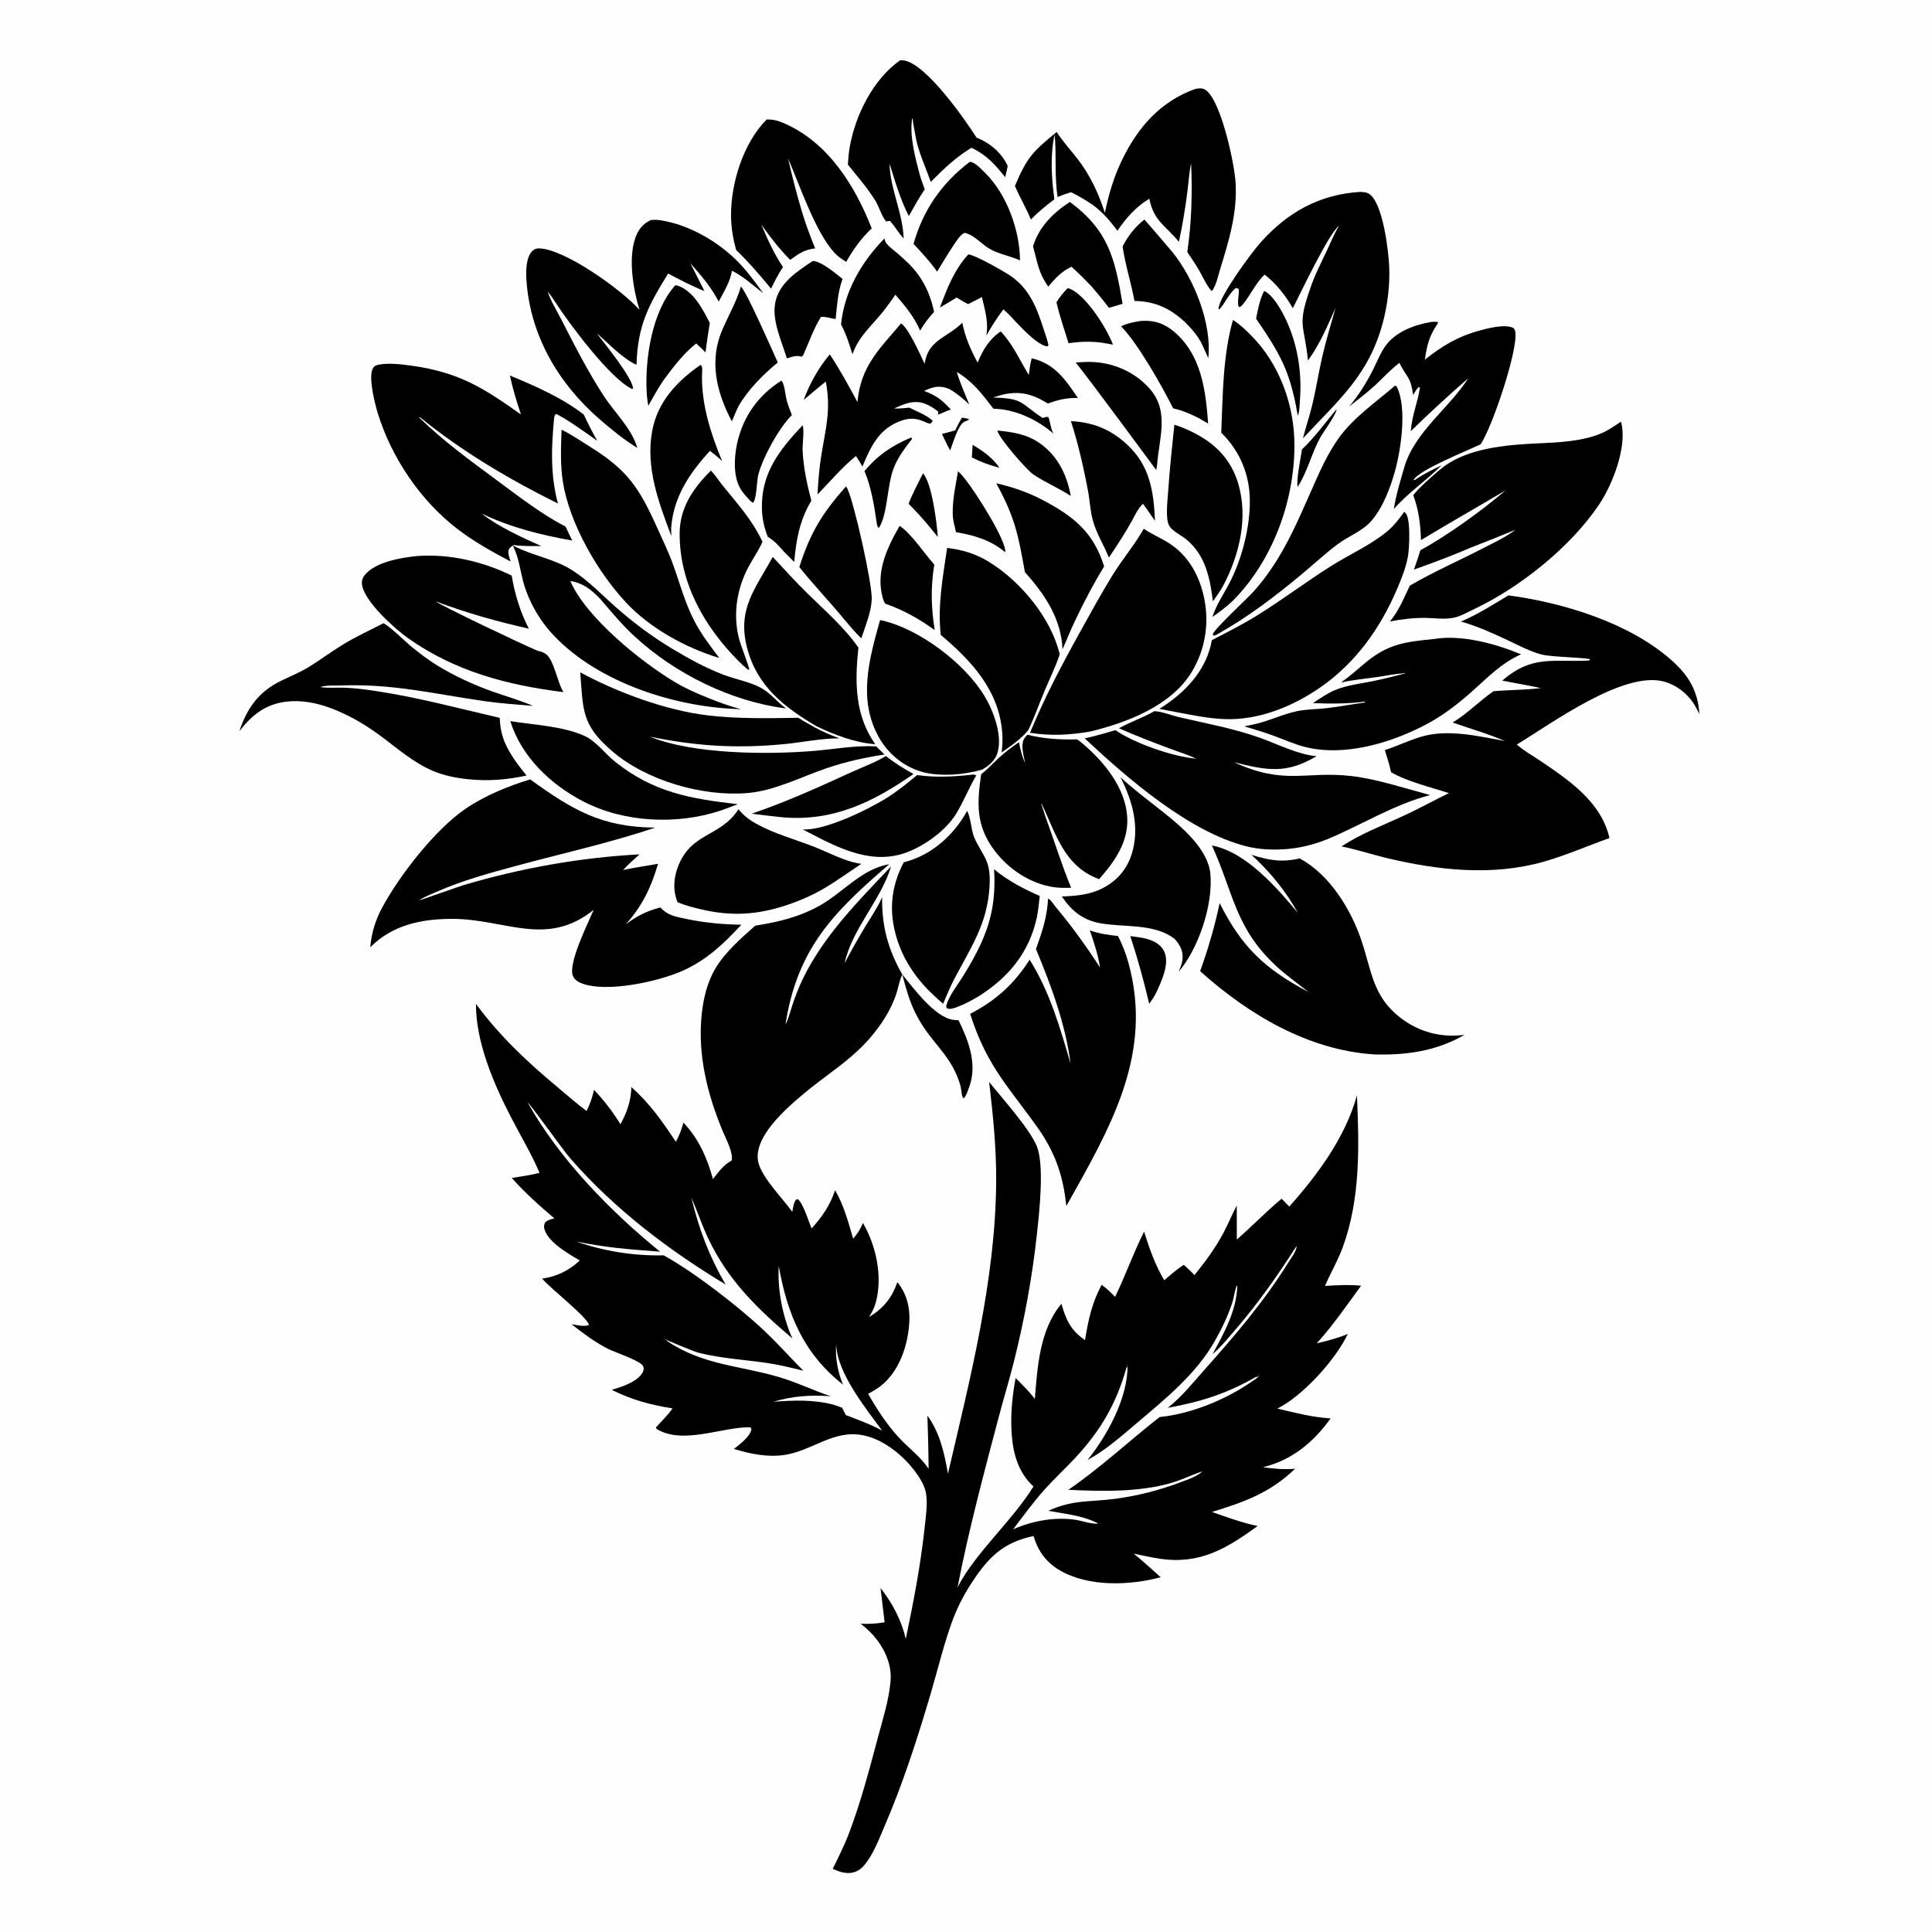 <svg version="1.1" xmlns="http://www.w3.org/2000/svg" style="display: block;" viewBox="0 0 2048 2048" width="1024" height="1024">
<path transform="translate(0,0)" fill="rgb(254,254,254)" d="M 0 0 L 2048 0 L 2048 2048 L 0 2048 L 0 0 z"/>
<path transform="translate(0,0)" fill="rgb(0,0,0)" d="M 1019.83 442.664 C 1022.4 443.018 1024.93 443.696 1027.45 444.281 L 1027.5 444.194 C 1025.86 446.007 1024.48 445.977 1022.44 446.959 C 1015.56 450.26 1010.01 470.334 1007.22 477.505 C 1003.98 471.819 1001.26 465.963 998.549 460.014 L 1012.56 456.217 C 1014.79 451.515 1017.07 447.08 1019.83 442.664 z"/>
<path transform="translate(0,0)" fill="rgb(0,0,0)" d="M 1031 471.521 C 1041.55 477.817 1052.55 485.397 1059.39 495.849 C 1049.08 493.167 1039.73 489.731 1030.24 484.885 L 1031 471.521 z"/>
<path transform="translate(0,0)" fill="rgb(0,0,0)" d="M 1416.74 433.822 C 1417.21 438.367 1402.41 458.49 1399.31 464.181 C 1390.14 481.013 1386.03 499.991 1375.47 516.265 C 1374.1 507.755 1378.78 485.947 1380.12 476.465 C 1393.7 463.439 1404.72 448.238 1416.74 433.822 z"/>
<path transform="translate(0,0)" fill="rgb(0,0,0)" d="M 978.423 501.744 C 987.921 512.316 993.08 554.17 994.13 569.236 L 986.285 559.556 C 979.007 550.643 971.264 542.143 963.135 534.004 C 967.299 523.038 973.276 512.324 978.423 501.744 z"/>
<path transform="translate(0,0)" fill="rgb(0,0,0)" d="M 1198.16 992.327 C 1206.02 993.354 1214.18 994.104 1221.52 997.294 C 1227.25 999.782 1232.4 1003.9 1234.66 1009.88 C 1239.58 1022.92 1231 1040.58 1225.58 1052.37 C 1223.47 1056.57 1220.95 1060.25 1218.22 1064.07 C 1212.47 1039.6 1206 1016.23 1198.16 992.327 z"/>
<path transform="translate(0,0)" fill="rgb(0,0,0)" d="M 965.515 463.923 L 966.344 464.013 L 966.731 465.299 C 959.194 475.18 951.813 484.644 947.293 496.349 C 940.18 514.775 940.986 545.793 931.525 559.767 C 929.483 557.779 929.653 555.639 929.144 552.902 C 926.47 534.716 923.486 516.406 916.38 499.342 C 930.488 482.487 945.379 472.444 965.515 463.923 z"/>
<path transform="translate(0,0)" fill="rgb(0,0,0)" d="M 1057.22 456.379 C 1073.26 457.952 1088.29 460.205 1101.84 469.595 C 1121.09 482.937 1130.97 503.156 1135.05 525.649 C 1122.21 517.381 1107.81 511.329 1095.29 502.896 C 1088.09 498.044 1058.73 464.195 1057.22 456.379 z"/>
<path transform="translate(0,0)" fill="rgb(0,0,0)" d="M 1131.73 305.544 C 1133.1 305.768 1133.28 305.727 1134.74 306.379 C 1151.86 313.997 1173.29 348.095 1179.8 365.312 L 1167.23 363.107 C 1155 361.791 1144.99 362.006 1132.73 363.856 C 1128.28 349.478 1123.26 335.111 1119.9 320.435 C 1123.32 314.823 1127.14 310.194 1131.73 305.544 z"/>
<path transform="translate(0,0)" fill="rgb(0,0,0)" d="M 1015.5 499.615 C 1018.58 502.034 1021.22 505.57 1023.67 508.621 C 1033.53 520.925 1066.98 572.852 1065.58 585.393 L 1064.48 584.521 C 1049.72 572.373 1031.81 567.146 1013.29 564.122 C 1012.54 559.011 1010.68 554.203 1010.21 548.997 C 1008.76 532.701 1012.99 515.658 1015.5 499.615 z"/>
<path transform="translate(0,0)" fill="rgb(0,0,0)" d="M 1340.01 308.42 C 1348.8 312.08 1357.67 327.721 1361.79 335.993 C 1375.22 362.936 1380.32 394.128 1377.99 423.998 C 1377.57 429.274 1377.65 435.446 1375.96 440.47 L 1375.4 438.995 C 1367.56 393.569 1357.41 375.67 1331.5 337.796 C 1333.47 327.537 1335.36 317.847 1340.01 308.42 z"/>
<path transform="translate(0,0)" fill="rgb(0,0,0)" d="M 956.499 1033.04 C 968.316 1047.53 991.397 1078.94 1010.83 1081.11 C 1012.59 1081.31 1014.35 1081.44 1016.11 1081.56 C 1026.65 1102.98 1035.92 1127.38 1027.82 1151.17 C 1027.02 1153.5 1026.12 1155.8 1025.21 1158.09 C 1024.17 1160.38 1023.41 1163.01 1021.14 1164.34 C 1019.01 1161.12 1019.23 1154.75 1018.09 1150.83 C 1016.32 1144.71 1013.94 1138.72 1011 1133.07 C 1005.2 1121.92 997.174 1112.44 989.338 1102.7 C 970.374 1079.15 963.983 1062.59 956.499 1033.04 z"/>
<path transform="translate(0,0)" fill="rgb(0,0,0)" d="M 827.942 403.741 L 828.916 403.989 C 831.86 408.795 832.451 418.781 833.998 424.492 C 835.431 429.779 837.423 434.885 839.446 439.969 C 825.972 453.249 808.623 484.677 803.792 503.311 C 802.194 509.476 802.142 529.761 798.101 533.031 L 795.545 531.15 C 792.381 527.692 788.989 524.143 786.295 520.296 C 776.891 506.866 778.029 485.216 781.421 469.848 C 787.633 441.708 803.637 419.122 827.942 403.741 z"/>
<path transform="translate(0,0)" fill="rgb(0,0,0)" d="M 953.606 557.478 C 966.078 565.448 979.829 586.9 990.391 598.437 C 986.451 622.824 986.972 643.607 990.853 667.926 L 981.097 661.202 C 967.435 652.323 953.847 645.323 938.474 639.939 C 937.003 637.788 936.295 635.728 935.61 633.224 C 928.132 605.902 940.422 580.645 953.606 557.478 z"/>
<path transform="translate(0,0)" fill="rgb(0,0,0)" d="M 715.761 302.471 C 716.914 302.466 717.888 302.599 718.979 302.992 C 735.206 308.841 745.138 328.015 752.415 342.41 C 750.674 352.762 749.201 363.104 747.878 373.516 C 744.695 370.232 741.341 367.158 737.978 364.061 C 724.528 374.878 713.82 388.836 703.635 402.654 C 697.565 411.434 692.481 420.922 687.184 430.181 C 686.451 425.506 685.769 420.839 685.516 416.108 C 683.597 380.284 691.069 330.24 715.761 302.471 z"/>
<path transform="translate(0,0)" fill="rgb(0,0,0)" d="M 1140.24 384.224 C 1147.04 383.814 1153.83 383.379 1160.64 383.876 C 1183.11 385.517 1204.44 395.499 1219.22 412.65 C 1239.82 436.549 1228.51 465.168 1226.49 493.593 L 1225.66 498.26 C 1225.56 498.235 1155.59 403 1140.24 384.224 z"/>
<path transform="translate(0,0)" fill="rgb(0,0,0)" d="M 939.062 801.401 C 948.279 808.782 958.023 814.765 968.35 820.469 C 925.518 850.353 882.887 871.124 829.244 866.33 C 818.447 865.284 807.704 863.913 796.948 862.523 C 832.951 850.142 866.803 835.003 901.335 819.08 C 913.756 813.352 927.441 808.532 939.062 801.401 z"/>
<path transform="translate(0,0)" fill="rgb(0,0,0)" d="M 850.693 450.914 C 852.85 454.189 850.556 471.946 850.773 476.883 C 851.592 495.52 855.371 512.848 860.044 530.81 C 847.752 551.168 843.951 572.284 841.882 595.733 L 830.976 584.735 C 825.615 578.602 820.936 573.23 813.843 569.024 C 810.166 559.55 807.994 550.202 807.688 540.007 C 806.539 501.759 825.869 477.405 850.693 450.914 z"/>
<path transform="translate(0,0)" fill="rgb(0,0,0)" d="M 1026.46 269.64 C 1033.98 270.431 1064.67 287.827 1071.85 292.857 C 1090.97 306.252 1098.89 325.733 1105.73 347.242 C 1107.72 353.488 1110.27 359.711 1111.37 366.186 L 1110.19 367.225 C 1098.73 365.928 1079.01 343.377 1070.79 334.722 C 1068.52 332.351 1066.01 330.143 1063.64 327.877 C 1056.9 336.768 1051.09 346.113 1045.51 355.751 C 1048.09 341.352 1044.05 328.809 1040.86 314.834 C 1036.04 317.473 1031.17 319.958 1026.25 322.393 C 1022.05 320.393 1018.07 317.775 1014.08 315.399 L 996.362 326.056 C 1004.12 305.356 1011.34 286.305 1026.46 269.64 z"/>
<path transform="translate(0,0)" fill="rgb(0,0,0)" d="M 861.503 276.731 C 870.61 276.648 886.255 290.272 893.156 295.673 C 888.156 308.963 887.337 324.061 885.8 338.091 C 880.693 337.74 875.029 335.245 870.178 336.029 C 862.557 348.219 857.361 363.38 851.395 376.572 L 849.758 378.157 C 844.721 376.231 838.956 378.32 834.105 379.926 C 828.685 361.775 818.064 340.029 821.808 320.831 C 825.888 299.918 845.006 287.584 861.503 276.731 z"/>
<path transform="translate(0,0)" fill="rgb(0,0,0)" d="M 1208.71 340.308 L 1210.06 340.196 C 1223.62 339.173 1234.8 343.179 1245.05 352.029 C 1273.56 376.653 1278.1 413.702 1280.67 449.009 L 1270.34 443.02 C 1261.64 438.664 1253.15 434.972 1243.62 432.859 C 1231.57 409.041 1206.68 364.703 1188.39 345.868 C 1194.95 342.73 1201.6 341.419 1208.71 340.308 z"/>
<path transform="translate(0,0)" fill="rgb(0,0,0)" d="M 785.434 303.717 C 792.037 310.514 818.194 370.386 824.462 384.226 C 808.673 397.26 793.239 412.743 782.897 430.514 C 780.293 435.749 778.118 441.289 775.797 446.66 C 759.435 415.772 751.3 382.142 765.994 348.831 C 772.679 333.677 780.681 319.714 785.434 303.717 z"/>
<path transform="translate(0,0)" fill="rgb(0,0,0)" d="M 1213.06 232.746 C 1213.64 233.031 1240.33 264.123 1242.86 267.264 C 1265.77 295.78 1284.72 342.628 1280.84 379.627 L 1273.48 363.399 C 1269.69 356.58 1265.02 350.562 1259.6 344.971 C 1243.4 328.246 1225.98 319.333 1202.56 319.021 C 1199.08 299.652 1192.77 280.66 1190.01 261.294 C 1195.77 249.941 1203.11 240.703 1213.06 232.746 z"/>
<path transform="translate(0,0)" fill="rgb(0,0,0)" d="M 937.642 252.723 C 937.919 254.752 938.241 255.914 939.444 257.629 C 942.219 261.588 947.494 265.24 951.153 268.409 C 959.109 275.296 966.599 282.005 972.859 290.517 C 981.925 302.845 987.005 315.787 990.161 330.661 C 984.352 336.833 979.645 343.189 975.364 350.495 C 969.099 335.842 959.455 324.291 949.117 312.386 C 945.251 318.246 941.087 323.809 936.816 329.379 C 924.149 345.448 910.781 355.621 903.628 375.533 C 900.253 364.566 896.924 354.052 891.533 343.884 C 895.082 308.661 913.199 277.681 937.642 252.723 z"/>
<path transform="translate(0,0)" fill="rgb(0,0,0)" d="M 1134.16 214.055 C 1175.07 244.534 1181.81 273.747 1189.98 322.059 L 1175.48 326.311 C 1169.62 318.477 1163.49 311.043 1157.1 303.642 C 1150.16 296.446 1143.25 289.382 1135.76 282.748 C 1125.03 287.915 1118.65 294.96 1111.14 303.912 C 1100.34 288.121 1100.16 278.987 1095.03 261.25 C 1101.29 240.549 1116.37 225.554 1134.16 214.055 z"/>
<path transform="translate(0,0)" fill="rgb(0,0,0)" d="M 1053.75 921.457 C 1068.81 933.898 1084.54 941.914 1102.23 949.842 C 1101.16 957.362 1100.73 964.848 1099.13 972.309 C 1091.13 1009.44 1069.51 1035.65 1037.99 1055.76 C 1030.96 1059.94 1023.76 1063.93 1016.12 1066.89 C 1012.41 1068.33 1007.52 1070.51 1003.64 1068.82 C 1002.7 1066.81 1002.88 1066.58 1003.54 1064.53 C 1006.75 1054.55 1015.09 1044.08 1020.67 1035.08 C 1044.72 996.283 1056.66 967.401 1053.75 921.457 z"/>
<path transform="translate(0,0)" fill="rgb(0,0,0)" d="M 742.641 386.813 C 745.377 388.625 744.164 394.654 744.121 397.59 C 743.654 429.565 753.47 459.604 765.457 488.77 C 761.425 484.801 757.08 481.403 752.62 477.937 C 730.83 501.568 713.914 526.819 711.442 559.749 L 711.585 568.143 C 698.034 532.089 684.055 495.141 691.488 456.125 C 697.26 425.835 717.867 403.824 742.641 386.813 z"/>
<path transform="translate(0,0)" fill="rgb(0,0,0)" d="M 896.679 515.699 C 897.459 516.618 897.623 516.722 898.239 517.973 C 905.351 532.402 924.874 619.337 924.073 635.492 C 923.384 649.386 917.349 663.603 913.028 676.695 C 906.76 670.702 901.254 664 895.634 657.41 C 879.973 638.269 862.72 620.474 847.329 601.085 C 858.891 564.738 871.565 544.119 896.679 515.699 z"/>
<path transform="translate(0,0)" fill="rgb(0,0,0)" d="M 1135.22 446.419 C 1158.52 447.573 1177 454.985 1194.25 470.762 C 1218.88 493.284 1222.9 520.375 1224.35 552.059 C 1219.93 546.147 1216.12 539.869 1211.57 534.026 C 1206.49 538.85 1203.5 545.38 1200.24 551.473 C 1192.74 565.049 1184.17 578.12 1175.53 591.001 C 1170.25 578.363 1162.51 565.728 1158.72 552.629 C 1155.73 542.318 1155.27 530.501 1153.26 519.861 C 1148.59 495.216 1142.89 470.306 1135.22 446.419 z"/>
<path transform="translate(0,0)" fill="rgb(0,0,0)" d="M 1027.91 171.67 C 1028.18 171.658 1028.46 171.609 1028.74 171.635 C 1033.91 172.136 1041.38 180.45 1044.98 184.03 C 1067.41 206.387 1081.13 244.693 1081.24 276.031 C 1071.11 271.423 1059.57 269.529 1049.81 264.198 C 1040.51 259.115 1033.63 249.757 1023.11 246.86 C 1020.01 247.393 1018.23 250.046 1016.19 252.252 C 1007.88 263.624 1000.74 275.931 993.372 287.93 C 986.049 277.468 977.061 267.847 968.368 258.506 C 978.431 222.883 998.193 194.134 1027.91 171.67 z"/>
<path transform="translate(0,0)" fill="rgb(0,0,0)" d="M 1028.59 821.416 C 1031.2 821.04 1032.48 820.694 1034.92 821.972 C 1026.94 835.378 1021.33 850.105 1013.06 863.353 C 1001.88 881.269 978.404 897.769 958.544 904.473 C 929.072 914.424 900.323 903.934 873.728 890.949 L 850.799 879.205 C 873.996 880.875 920.871 857.956 940.615 845.437 C 951.843 838.318 962.004 830.124 972.16 821.598 C 991.341 824.28 1009.41 823.419 1028.59 821.416 z"/>
<path transform="translate(0,0)" fill="rgb(0,0,0)" d="M 1056.03 512.261 C 1073.09 516.221 1089.14 521.596 1104.69 529.747 C 1138 547.209 1159.08 563.993 1170.41 600.406 C 1159.26 618.703 1149.65 636.93 1140.44 656.288 C 1135.18 666.717 1131.22 677.674 1126.3 688.256 C 1125 655.95 1107.43 629.853 1086.45 606.546 C 1079.3 566.65 1075.95 548.537 1056.03 512.261 z"/>
<path transform="translate(0,0)" fill="rgb(0,0,0)" d="M 1244.88 450.193 C 1252.18 452.515 1259.28 455.543 1266.09 459.05 C 1288.57 470.622 1304.62 487.022 1312.23 511.48 C 1323.63 548.117 1313.86 588.559 1296.32 621.468 C 1293.13 627.007 1289.38 632.197 1285.73 637.446 C 1282.69 613.02 1277.99 589.079 1258.11 572.262 C 1252.83 567.79 1245.19 564.421 1240.78 559.212 C 1238.24 556.211 1237.54 552.482 1237.23 548.662 C 1236.45 539.108 1237.73 529.065 1238.4 519.512 C 1240.02 496.366 1242.45 473.266 1244.88 450.193 z"/>
<path transform="translate(0,0)" fill="rgb(0,0,0)" d="M 540.95 764.419 C 565.82 768.46 596.354 769.651 619.477 780.032 C 631.915 785.616 641.503 799.139 652.176 807.617 C 693.327 840.309 732.339 846.755 782.162 852.492 L 769.986 857.051 C 767.789 857.901 765.577 858.708 763.338 859.441 C 717.251 874.522 661.541 871.998 618.2 849.518 C 583.7 831.624 552.758 802.245 540.95 764.419 z"/>
<path transform="translate(0,0)" fill="rgb(0,0,0)" d="M 753.643 498.8 C 758.179 503.54 761.99 509.665 766.156 514.8 C 781.753 534.024 797.707 551.574 808.266 574.308 C 804.288 583.376 798.319 591.875 793.606 600.621 C 781.285 623.487 776.913 649.998 783.016 675.509 C 784.976 683.699 793.844 705.766 794.358 710.147 L 792.268 709.404 C 788.923 706.575 785.735 703.627 782.646 700.52 C 746.545 664.21 720.156 617.849 720.465 565.353 C 720.626 537.993 734.762 517.576 753.643 498.8 z"/>
<path transform="translate(0,0)" fill="rgb(0,0,0)" d="M 543.7 578.244 C 543.938 578.373 544.174 578.505 544.414 578.631 C 564.532 589.185 587.261 592.123 606.935 604.728 C 623.953 615.631 637.993 630.579 653.072 643.873 C 671.398 660.029 691.639 675.105 712.595 687.685 C 729.915 698.083 748.027 708.08 766.919 715.28 C 779.884 720.222 796.258 723.017 808.073 729.983 C 817.245 735.391 824.499 744.656 833.264 751.012 C 775.012 743.55 715.91 714.393 672.694 674.592 C 659.333 662.287 647.976 648.523 636.199 634.773 C 626.631 625.012 618.482 618.221 604.541 615.864 C 621.134 654.595 680.106 702.122 716.033 723.408 C 727.044 729.932 738.619 735.013 750.473 739.768 C 761.96 744.376 773.483 748.674 785.491 751.747 C 717.524 750.178 635.47 724.378 587.533 674.203 C 571.822 657.757 559.658 636.575 554.087 614.46 C 551.491 604.15 550.062 593.352 545.92 583.528 C 545.177 581.767 544.461 579.997 543.7 578.244 z"/>
<path transform="translate(0,0)" fill="rgb(0,0,0)" d="M 1187.76 823.945 C 1202.6 837.594 1218.58 849.366 1234.31 861.916 C 1253.24 877.021 1280.65 900.345 1283.05 926.35 C 1286.07 958.934 1270.48 1005.65 1249.37 1030.14 C 1251.35 1025.5 1253.29 1021.06 1253.6 1015.94 C 1254.12 1007.48 1250.61 1001.42 1245.16 995.272 C 1223.07 978.307 1191.31 983.475 1165.24 978.463 C 1147.34 975.021 1135.52 965.062 1125.61 950.337 C 1140.65 949.68 1154.91 948.625 1168.54 941.684 C 1183.54 934.043 1194.36 922.031 1199.49 905.877 C 1208.51 877.556 1200.78 849.476 1187.76 823.945 z"/>
<path transform="translate(0,0)" fill="rgb(0,0,0)" d="M 782.805 857.821 C 788.31 864.542 793.949 868.909 801.479 873.102 C 820.665 883.783 841.817 889.44 862.155 897.3 C 878.361 903.564 895.772 913.463 913.013 915.693 C 883.388 935.427 870.098 947.105 834.246 959.378 C 802.817 969.857 775.218 971.544 742.96 963.866 C 734.609 961.878 725.889 959.768 718.08 956.202 C 717.156 953.815 716.462 951.317 715.883 948.825 C 713.796 939.858 714.862 929.932 717.796 921.247 C 731.111 881.832 763.52 888.051 782.805 857.821 z"/>
<path transform="translate(0,0)" fill="rgb(0,0,0)" d="M 1025.23 859.524 C 1029.31 867.689 1029.2 878.929 1032.75 887.709 C 1036.38 896.713 1042.62 904.582 1046.15 913.645 C 1049.43 922.055 1049.47 931.892 1048.89 940.776 C 1046.35 979.865 1029.07 1004.46 1011.57 1037.82 C 1007.14 1046.27 1003.51 1055.21 999.767 1063.99 C 993.973 1059.26 988.679 1054.07 983.329 1048.85 C 968.184 1032.95 956.977 1015.48 950.556 994.395 C 941.998 966.294 944.324 939.965 958.067 914.007 C 959.041 913.782 960.017 913.562 960.978 913.288 C 988.937 905.295 1011.49 884.576 1025.23 859.524 z"/>
<path transform="translate(0,0)" fill="rgb(0,0,0)" d="M 1306.97 339.221 C 1313.86 343.41 1320.43 349.705 1326.09 355.397 C 1356.56 386.036 1372.29 429.748 1372.16 472.627 C 1371.99 532.168 1348.6 595.254 1306.23 637.443 C 1299.69 643.612 1292.45 648.814 1285.19 654.083 C 1289.34 640.941 1297.1 629.943 1303.4 617.8 C 1316.6 592.317 1325.15 558.9 1324.87 530.143 C 1324.6 502.755 1314.19 477.765 1294.57 458.73 C 1296.26 419.223 1296.13 377.481 1306.97 339.221 z"/>
<path transform="translate(0,0)" fill="rgb(0,0,0)" d="M 1478.85 408.749 C 1480.15 409.224 1480.45 409.567 1481.08 410.888 C 1491.6 433.06 1484.98 477.372 1478.62 499.842 C 1473.58 517.692 1465.93 538.118 1453.57 552.3 C 1444.13 563.132 1429.36 568.317 1417.96 576.877 C 1404.64 586.884 1392.31 598.372 1379.49 609.026 C 1351.19 632.554 1322.79 654.167 1290.68 672.218 C 1289.21 673.039 1287.96 673.545 1286.32 673.967 L 1285.63 672.132 C 1287.92 665.996 1321.87 634.828 1329.37 626.459 C 1336.51 618.492 1342.9 609.971 1348.87 601.093 C 1365.42 576.479 1377.17 549.141 1389.12 522.115 C 1398.08 501.834 1406.93 480.923 1420.14 462.963 C 1435.61 441.934 1459.21 425.789 1478.85 408.749 z"/>
<path transform="translate(0,0)" fill="rgb(0,0,0)" d="M 954.297 63.815 C 955.894 63.867 957.483 63.921 959.056 64.234 C 982.488 68.901 1022.53 126.01 1035.21 145.916 C 1049.49 151.561 1061.79 161.947 1068.23 175.947 L 1065.57 187.84 C 1054.78 174.427 1045.62 164.003 1029.71 156.666 C 1013.2 166.76 1000.16 179.114 986.683 192.829 C 980.992 176.728 972.716 159.459 970.18 142.554 C 969.416 137.455 968.058 132.408 967.626 127.268 C 967.573 126.643 967.535 126.017 967.49 125.391 L 966.835 126.252 C 964.082 144.278 970.224 167.238 974.829 184.745 C 976.34 190.142 978.385 195.417 980.252 200.7 C 974.077 209.844 968.773 219.392 963.423 229.029 C 954.31 211.547 948.91 192.204 942.986 173.484 C 943.462 200.086 956.714 224.363 957.98 252.842 C 952.568 247.158 948.879 240.303 943.682 234.443 C 941.657 234.249 942.369 234.174 940.531 234.496 C 940.129 234.566 939.731 234.655 939.331 234.735 C 934.104 228.494 931.94 219.104 927.534 212.111 C 919.199 198.886 908.65 186.703 898.828 174.578 C 899.166 168.145 899.693 161.835 900.82 155.485 C 906.788 121.854 925.725 83.765 954.297 63.815 z"/>
<path transform="translate(0,0)" fill="rgb(0,0,0)" d="M 1516.94 341.297 C 1519.6 340.978 1521.71 341.018 1524.34 341.317 C 1524.08 342.908 1524.34 342.587 1523.59 343.681 C 1515.01 356.205 1512.61 366.189 1510.41 381.233 C 1528.4 367.074 1544.45 357.154 1566.64 350.903 C 1575.96 348.28 1595.73 342.869 1604.57 347.872 C 1605.38 348.998 1605.95 349.989 1606.21 351.381 C 1609.68 370.59 1581.53 453.453 1569.53 470.938 C 1556.99 477.109 1503.99 498.035 1498.29 508.952 C 1500.07 508.68 1499.51 508.972 1500.89 508.044 C 1509.64 502.185 1518.65 497.741 1528.14 493.243 C 1511.81 509.608 1492.99 521.971 1477.49 539.613 C 1479.92 524.343 1484.5 509.604 1488.76 494.773 C 1499.96 457.613 1536 432.782 1556.42 401.006 C 1535.5 419.048 1515.27 437.755 1495.51 457.052 C 1496.75 439.907 1502.96 426.431 1505.18 410.912 L 1504.09 410.266 C 1501.47 412.261 1499.74 415.89 1498.01 418.701 C 1495.19 398.705 1491.39 400.656 1483.39 384.677 C 1474.01 391.831 1466.08 400.645 1457.43 408.628 C 1448.88 416.525 1439.46 423.593 1430.32 430.794 C 1440.74 418.274 1448.82 405.214 1456.09 390.648 C 1460 382.811 1463.51 373.805 1468.64 366.704 C 1479.63 351.491 1499.17 344.448 1516.94 341.297 z"/>
<path transform="translate(0,0)" fill="rgb(0,0,0)" d="M 819.168 590.362 C 831.229 603.446 843.251 616.571 855.937 629.057 C 874.017 646.852 895.545 665.535 909.958 686.546 C 906.069 722.544 906.017 757.966 927.756 788.896 C 906.375 787.31 884.427 778.986 865.291 769.733 C 830.857 749.332 802.51 727.247 791.98 686.887 C 781.23 645.684 800.469 624.399 819.168 590.362 z"/>
<path transform="translate(0,0)" fill="rgb(0,0,0)" d="M 595.262 455.509 C 605.344 460.35 615.21 467.217 624.742 473.121 C 665.129 498.137 677.47 516.866 696.679 559.517 C 702.448 572.325 708.744 585.279 713.505 598.504 C 720.751 618.632 726.053 638.895 735.94 658.067 C 743.24 672.224 752.972 684.779 762.467 697.491 C 726.857 686.734 689.391 666.161 663.693 638.774 C 633.228 606.306 603.542 554.432 596.656 510.622 C 593.795 492.415 594.687 473.857 595.262 455.509 z"/>
<path transform="translate(0,0)" fill="rgb(0,0,0)" d="M 1003.98 580.842 C 1020.01 582.668 1034.35 587.02 1048.17 595.497 C 1081.79 616.12 1114.03 654.783 1123.35 693.527 C 1118.89 707.195 1112.38 720.192 1106.84 733.453 C 1101.24 746.839 1096.41 760.638 1090.13 773.712 C 1082.76 783.344 1071.53 790.602 1061.76 797.609 C 1062.66 790.51 1062.97 783.632 1062.4 776.486 C 1058.82 731.536 1029.84 700.554 997.237 673.037 C 993.729 642.055 999.507 611.398 1003.98 580.842 z"/>
<path transform="translate(0,0)" fill="rgb(0,0,0)" d="M 812.712 126.674 C 819.811 126.443 825.522 128.147 831.931 130.994 C 878.175 151.538 906.328 196.9 924.06 242.069 C 912.695 252.965 904.794 263.909 896.999 277.616 C 892.42 274.726 888.014 271.784 884.354 267.746 C 863.955 245.242 847.764 196.441 835.396 167.866 C 839.521 186.363 844.251 204.555 849.586 222.742 C 853.673 236.566 858.661 249.962 864.09 263.305 C 853.007 264.46 846.377 269.093 837.612 275.495 C 826.061 263.749 816.547 251.545 807.082 238.098 C 813.614 253.659 820.585 269.061 829.978 283.123 C 825.001 290.356 821.247 298.139 817.351 305.98 C 805.51 291.733 793.786 277.872 780.376 265.064 C 776.974 252.84 774.95 240.821 774.926 228.099 C 774.859 193.715 788.016 151.388 812.712 126.674 z"/>
<path transform="translate(0,0)" fill="rgb(0,0,0)" d="M 932.898 657.347 C 933.665 657.476 934.435 657.593 935.193 657.768 C 974.857 666.914 1022.67 703.078 1043.76 738.088 C 1053.08 753.564 1062.54 778.843 1057.66 797.047 C 1055.31 805.807 1048.86 811.374 1041.25 815.745 C 1022.73 821.346 996.369 823.547 977.483 818.241 C 957.858 812.727 941.356 798.988 931.487 781.287 C 909.203 741.316 921.425 698.342 932.898 657.347 z"/>
<path transform="translate(0,0)" fill="rgb(0,0,0)" d="M 1519.65 677.412 C 1549.28 672.415 1585.27 682.339 1612.39 693.598 C 1591.47 702.819 1576.48 718.69 1559.65 733.609 C 1545.49 746.154 1530.13 758.036 1513.45 767.023 C 1475.85 787.287 1424.73 802.885 1382.1 791.465 C 1371.33 788.582 1360.96 783.944 1350.51 780.088 C 1340.14 776.258 1329.6 773.091 1319 769.955 L 1331.21 767.367 C 1346.03 763.897 1359.8 757.09 1374.55 753.943 C 1384.68 751.782 1395.37 751.932 1405.66 750.751 C 1419.32 749.184 1432.88 746.52 1446.53 744.738 L 1446.97 743.71 C 1429.35 746.128 1409.45 746.086 1391.69 745.308 C 1399.22 740.434 1406.79 735.053 1415.1 731.553 C 1427.6 726.281 1442.47 724.654 1455.79 721.93 C 1466.96 719.644 1478.17 716.823 1489.2 713.925 L 1489.45 713.305 C 1488.82 713.452 1488.2 713.706 1487.56 713.746 C 1478.61 714.31 1469.69 716.307 1460.72 717.567 C 1447.66 719.404 1434.49 720.675 1421.58 723.425 C 1430.61 717.068 1438.85 709.678 1447.31 702.603 C 1471.1 682.716 1489.52 680.335 1519.65 677.412 z"/>
<path transform="translate(0,0)" fill="rgb(0,0,0)" d="M 442.505 589.399 C 476.554 586.921 511.938 595.221 542.422 610.13 C 545.593 629.42 551.578 649.136 560.643 666.44 C 526.795 658.785 494.436 649.751 461.985 637.515 C 463.593 640.135 558.295 685.357 569.584 689.68 L 570.77 690.003 C 573.83 690.86 576.607 691.551 579.091 693.616 C 587.276 700.422 590.572 721.985 596.568 732.405 L 597.304 733.672 C 537.692 726.28 482.773 711.813 432.932 676.773 C 418.33 666.508 386.134 637.453 383.716 619.698 C 383.185 615.802 384.441 612.137 386.962 609.163 C 398.607 595.425 425.662 591.026 442.505 589.399 z"/>
<path transform="translate(0,0)" fill="rgb(0,0,0)" d="M 980.145 385.655 C 983.771 360.556 1003.05 358.369 1018.86 343.286 L 1020.1 342.082 C 1023.02 357.331 1028.98 370.841 1036.35 384.435 C 1041.65 371.14 1048.73 359.47 1060.77 351.321 C 1073.71 364.782 1080.85 381.812 1090.61 397.465 C 1091.29 391.411 1092.13 385.678 1093.63 379.767 C 1118.05 385.506 1129.4 402.352 1142.61 421.898 C 1130.87 421.504 1121.75 423.805 1110.79 427.756 C 1107.71 425.923 1104.6 424.054 1101.36 422.5 C 1084.44 414.374 1070.15 415.216 1052.76 421.427 C 1085.05 422.199 1081.16 427.153 1105.14 443.011 L 1109.88 441.841 C 1110.4 442.075 1111.1 442.081 1111.42 442.543 C 1112.47 444.055 1113.98 454.553 1116.15 458.609 C 1116.36 458.997 1116.58 459.377 1116.79 459.761 C 1099.44 444.572 1076.27 433.834 1053.01 433.212 C 1041.32 417.843 1031 404.297 1014.25 394.297 C 1017.55 405.896 1023 417.41 1027.39 428.69 C 1020.91 422.458 1014.16 416.944 1006.4 412.392 C 1005.77 412.145 1005.14 411.881 1004.5 411.651 C 995.013 408.242 988.253 410.322 979.58 414.419 C 992.173 418.94 999.104 424.28 1007.91 434.182 C 1003.09 435.616 998.798 438.116 994.052 439.589 L 994.729 436.541 C 990.518 433.028 985.52 429.765 980.345 427.875 C 968.615 423.592 958.456 428.133 947.862 432.998 C 953.23 433.257 958.596 432.597 963.941 432.134 C 971.573 436.006 982.701 440.164 988.808 446.152 L 986.55 449.044 C 983.736 449.066 981.342 447.657 978.808 446.582 C 969.036 442.435 961.399 443.27 951.542 447.476 C 930.644 456.392 922.35 475.109 914.189 494.604 C 912.161 490.725 909.691 487.085 907.334 483.4 C 892.793 495.075 879.704 510.73 866.601 524.133 C 867.332 510.402 868.392 496.388 870.605 482.817 C 875.338 453.795 881.031 434.46 875.432 404.472 C 867.408 410.69 859.717 417.449 851.925 423.964 C 858.047 407.126 867.993 389.303 879.623 375.669 C 890.421 391.955 899.701 409.023 908.941 426.224 C 912.34 388.23 931.798 370.535 955.146 342.821 C 962.918 347.497 975.606 376.14 980.145 385.655 z"/>
<path transform="translate(0,0)" fill="rgb(0,0,0)" d="M 615.064 712.737 C 654.444 733.994 705.333 752.928 749.952 758.306 C 781.32 762.087 814.698 761.382 846.303 760.887 C 852.014 764.585 857.99 767.847 863.914 771.187 C 872.271 775.738 880.878 779.389 889.811 782.659 L 888.202 782.671 C 868.919 782.93 849.359 787.095 830.124 788.909 C 780.53 793.586 737.691 790.946 688.837 780.87 C 734.661 799.579 812.678 800.042 861.868 796.077 C 884.471 794.255 905.919 789.996 928.759 791.157 L 937.642 799.83 C 917.012 802.904 896.245 807.518 876.485 814.243 C 849.156 823.544 821.187 838.28 792.175 840.679 C 744.565 844.615 685.169 827.499 648.758 796.158 C 616.26 768.184 618.245 752.908 615.064 712.737 z"/>
<path transform="translate(0,0)" fill="rgb(0,0,0)" d="M 1089.13 778.866 C 1107.41 783.326 1123.15 784.141 1141.87 783.793 C 1143.89 785.192 1145.82 786.675 1147.7 788.267 C 1170.3 807.499 1192.76 834.758 1194.88 865.623 C 1196.69 892.037 1181.78 913.059 1165.09 931.967 C 1127.94 918.244 1119.71 884.429 1104.12 851.935 L 1103.67 851.838 L 1108.09 865.249 C 1117.32 890.535 1125.19 916.137 1135.41 941.064 C 1129.4 941.203 1123.44 941.34 1117.48 940.498 C 1092.3 936.939 1069.02 921.402 1053.93 901.232 C 1034.37 875.083 1035.59 851.484 1040.07 820.761 C 1046.89 815.407 1052.85 808.856 1059.24 802.99 C 1065.75 797.011 1072.94 791.85 1080.15 786.767 C 1081.63 794.36 1083.34 801.728 1086.63 808.763 C 1085.61 803.306 1083.85 796.803 1083.84 791.253 C 1083.83 785.503 1085.13 782.91 1089.13 778.866 z"/>
<path transform="translate(0,0)" fill="rgb(0,0,0)" d="M 689.903 233.229 C 693.123 232.999 696.243 232.929 699.449 233.396 C 730.425 237.902 762.485 256.69 783.897 279.153 C 793.193 288.906 801.112 299.997 809.076 310.839 C 797.951 302.283 788.553 293.37 775.912 286.96 C 774.039 298.663 767.315 309.319 761.858 319.694 C 753.97 304.413 743.152 291.853 731.822 279.067 L 746.704 308.481 C 733.623 303.404 720.666 296.537 708.266 289.958 C 687.095 324.163 675.942 345.232 674.701 386.756 C 658.89 379.285 645.748 364.491 632.532 353.205 C 641.019 364.426 670.754 400.691 671.077 411.99 L 669.879 412.224 C 647.267 401.817 603.756 343.67 589.216 321.164 C 586.495 316.88 583.732 312.934 580.526 308.993 C 583.814 319.101 589.988 328.879 594.835 338.352 C 608.863 365.764 623.325 394.147 640.174 419.954 C 651.77 437.716 669.771 454.329 675.582 474.846 C 661.526 466.173 648.515 455.561 636.026 444.779 C 591.992 406.766 561.923 355.564 558.028 296.713 C 557.433 287.725 557.46 272.453 564.437 265.919 C 566.636 263.859 568.739 263.201 571.7 263.295 C 598.837 264.156 658.842 306.962 677.877 328.478 C 671.253 306.901 665.76 274.023 673.49 252.155 C 676.602 243.353 681.482 237.251 689.903 233.229 z"/>
<path transform="translate(0,0)" fill="rgb(0,0,0)" d="M 1267.54 94.115 L 1268.62 93.98 C 1272.81 93.495 1275.76 93.344 1279.13 96.223 C 1295.02 109.779 1308.34 172.971 1309.71 192.716 C 1311.94 224.8 1302.83 254.92 1293.45 285.184 C 1291.35 291.976 1289.01 303.423 1284.51 308.643 C 1278.91 302.627 1275.26 293.671 1271.11 286.575 C 1267.23 279.939 1262.85 273.571 1258.57 267.187 C 1263.1 236.894 1264.09 203.483 1262.58 172.892 C 1260.59 182.861 1259.93 193.45 1258.63 203.554 C 1256.35 221.293 1253.53 238.861 1249.66 256.324 C 1235.47 238.861 1223.04 234.621 1218.35 210.648 C 1204.26 219.091 1193.64 231.084 1184.56 244.588 C 1176.29 233.775 1169.26 225.184 1158.17 217.056 C 1150.93 212.129 1143.34 207.686 1135.48 203.808 C 1130.53 205.079 1125.88 206.971 1121.13 208.836 C 1117.63 186.756 1120.09 164.587 1117.94 142.466 C 1113.07 164.977 1114.63 188.641 1117.68 211.304 C 1108.77 217.945 1100.55 224.739 1092.77 232.709 C 1087.83 220.475 1080.95 209.206 1075.88 197.033 C 1088.9 166.316 1095.02 160.523 1120.12 139.943 C 1126.59 149.973 1134.94 159.044 1142.26 168.479 C 1155.38 185.374 1164.71 205.322 1171.22 225.608 C 1175.22 206.15 1180.63 187.75 1189.29 169.803 C 1206.16 134.841 1230.32 107.239 1267.54 94.115 z"/>
<path transform="translate(0,0)" fill="rgb(0,0,0)" d="M 406.412 660.717 C 411.664 662.412 431.569 681.944 437.764 686.85 C 446.055 693.416 454.647 700.044 463.687 705.534 C 481.658 716.449 501.277 725.625 521.076 732.694 C 535.698 737.916 550.769 742.135 565.047 748.25 C 548.064 746.818 531.028 745.713 514.146 743.314 C 460.098 735.632 417.167 724.608 361.208 726.637 C 354.308 726.888 345.916 726.168 339.437 728.303 C 347.325 729.62 356.52 728.731 364.592 728.991 C 375.789 729.352 386.857 730.8 397.925 732.447 C 442.177 739.031 486.139 750.899 529.729 760.949 C 530.082 770.234 531.509 777.705 534.806 786.391 C 540.671 799.919 548.965 810.717 558.147 822.093 C 537.224 826.682 516.662 828.245 495.321 825.913 C 482.986 824.565 470.599 822.118 459.123 817.279 C 438.237 808.472 420.679 792.856 402.605 779.503 C 386.478 767.588 368.913 757.435 350.08 750.455 C 335.261 744.962 319.073 741.861 303.256 743.816 C 281.289 746.532 266.9 758.029 253.772 775.097 C 261.954 750.207 274.507 732.991 298.418 721.419 C 308.222 716.675 318.403 712.592 327.687 706.854 C 339.915 699.298 351.425 690.6 363.714 683.133 C 377.356 674.845 392.181 667.968 406.412 660.717 z"/>
<path transform="translate(0,0)" fill="rgb(0,0,0)" d="M 1441.99 203.411 C 1446.5 203.708 1449.99 203.847 1453.43 207.181 C 1466.31 219.694 1472.03 266.211 1472.66 283.606 C 1473.34 302.799 1470.86 323.182 1465.93 341.731 C 1450.98 398.003 1418.94 423.916 1381.18 464.675 C 1384.1 452.921 1388.08 441.446 1390.94 429.665 C 1395.01 412.928 1397.6 395.829 1401.44 379.028 C 1405.48 361.329 1410.78 343.855 1415.76 326.397 C 1407.57 344.6 1398.52 366.098 1386.49 382.052 C 1382.41 342.579 1374.85 345.872 1388.97 305.623 C 1393.64 291.6 1400.38 278.694 1406.67 265.38 C 1410.63 257.018 1414.03 248.305 1418.82 240.376 C 1419.04 240.022 1419.26 239.672 1419.48 239.32 C 1408.76 246.795 1377.74 312.608 1370.45 326.703 C 1362.73 313.315 1352.86 300.565 1340.54 291.111 C 1330.27 300.373 1321.47 320.769 1314.44 325.494 L 1312.94 325.013 C 1311.32 319.292 1313.72 312.298 1313.15 306.191 L 1310.07 305.263 C 1302.97 310.772 1298.68 321.266 1292.59 328.047 L 1291.59 327.193 C 1292.87 313.53 1326.33 268.225 1336.25 257.078 C 1364.86 224.944 1398.74 206.044 1441.99 203.411 z"/>
<path transform="translate(0,0)" fill="rgb(0,0,0)" d="M 1212.44 560.467 C 1220.05 565.73 1228.95 569.597 1236.91 574.357 C 1257.61 586.739 1269.65 606.377 1275.41 629.423 C 1282.47 657.676 1278.47 687.088 1263.37 712.156 C 1241.75 748.052 1195.12 765.754 1156.33 775.299 C 1134.17 779.226 1114.21 780.276 1091.84 776.801 C 1107.29 739.323 1125.74 704.437 1145.4 669.03 C 1156.45 649.127 1167.42 629.039 1179.37 609.659 C 1189.78 592.792 1202.67 577.767 1212.44 560.467 z"/>
<path transform="translate(0,0)" fill="rgb(0,0,0)" d="M 1488.59 542.561 C 1489.28 543.16 1489.93 543.814 1490.46 544.559 C 1495.32 551.402 1494.09 580.674 1492.47 589.826 C 1490.32 601.893 1485.6 613.493 1480.8 624.715 C 1463.03 666.269 1436.8 703.016 1399.12 728.994 C 1370.21 748.927 1334.39 763.49 1298.76 762.312 C 1281.39 761.737 1263.6 758.009 1246.54 754.794 L 1228.95 751.443 C 1231.98 749.498 1235.01 747.54 1237.95 745.453 C 1261.23 728.926 1279.57 707.156 1284.62 678.568 C 1300.97 670.157 1317.43 661.839 1333.05 652.108 C 1359.45 635.663 1384.37 616.857 1410.65 600.233 C 1430.35 587.764 1452.63 578.084 1470.67 563.129 C 1477.82 557.194 1483.14 550.028 1488.59 542.561 z"/>
<path transform="translate(0,0)" fill="rgb(0,0,0)" d="M 1223.73 753.861 C 1231.96 754.248 1241.43 758.268 1249.54 760.161 C 1278.8 766.987 1307.05 771.985 1335.48 782.061 C 1353.48 788.443 1376.77 800.246 1395.61 801.528 L 1394.88 801.971 C 1363.33 820.684 1342.56 816.602 1308.28 808.06 C 1362.15 832.846 1383.78 816.874 1433.49 822.743 C 1459.51 825.815 1490.37 835.987 1516.05 842.825 C 1478.27 852.414 1443.12 874.542 1407.25 889.517 C 1390.63 896.139 1374.75 899.802 1356.83 900.453 C 1344.94 900.886 1333.1 900.078 1321.53 897.206 C 1260.74 882.119 1194.99 825.007 1149.83 782.697 C 1160.83 780.311 1171.57 777.238 1182.33 773.975 C 1202.31 787.79 1243.63 802.298 1268.05 804.2 C 1259.33 800.066 1249.57 797.125 1240.51 793.724 C 1222.23 786.861 1203.95 779.909 1186.12 771.961 C 1198.3 765.296 1211.53 760.738 1223.73 753.861 z"/>
<path transform="translate(0,0)" fill="rgb(0,0,0)" d="M 541.179 595.188 C 521.709 584.967 502.04 573.925 484.589 560.5 C 445.514 530.441 415.006 485.138 400.493 438.107 C 397.537 428.528 390.027 399.472 395.331 390.433 C 396.911 387.739 398.694 387.12 401.635 386.54 C 411.814 384.533 426.213 386.21 436.467 387.654 C 486.493 394.702 512.239 411.024 552.191 439.314 C 547.678 425.686 543.557 412.124 540.52 398.072 C 566.786 408.915 596.428 421.898 618.864 439.532 C 623.303 449.019 627.971 458.182 633.12 467.309 C 625.485 461.821 596.403 440.938 589.048 438.814 C 587.946 440.454 587.774 440.876 587.428 442.713 C 584.44 474.15 583.272 502.839 591.404 533.766 C 539.778 508.06 489.803 478.719 445.027 442.13 L 444.47 442.688 C 469.689 467.396 499.301 488.863 527.642 509.813 C 550.867 526.98 573.813 544.897 599.545 558.242 C 601.876 563.162 604.147 568.122 606.586 572.989 C 573.339 567.122 541.193 559.115 510.626 544.432 C 527.319 557.776 554.018 570.134 573.738 578.838 C 564.183 578.813 554.21 579.135 544.729 577.772 L 543.7 578.244 C 541.467 579.993 539.488 580.925 538.973 583.99 C 538.429 587.224 540.314 592.056 541.179 595.188 z"/>
<path transform="translate(0,0)" fill="rgb(0,0,0)" d="M 1718.02 447.1 C 1718.78 448.087 1718.53 447.578 1718.87 449.158 C 1724.51 474.812 1709.24 513.78 1695.15 534.759 C 1664.87 579.852 1611.71 622.329 1563.19 645.399 C 1556.47 648.592 1548.32 653.309 1541.11 654.812 C 1531.35 656.848 1520.5 655.069 1510.55 654.994 C 1497.96 654.899 1485.74 656.396 1473.4 658.765 C 1482.62 647.853 1488.35 633.569 1494.48 620.799 C 1519.35 606.233 1546.73 594.252 1572.42 581.021 C 1583.75 575.185 1596.26 569.368 1606.39 561.598 C 1591.11 567.944 1575.74 574.03 1560.31 580.008 C 1540.17 588.659 1519.46 596.512 1498.79 603.771 C 1501.34 597.021 1503.47 590.103 1505.69 583.239 C 1533.62 568.232 1571.87 540.552 1595.97 519.782 C 1566.16 537.518 1535.98 554.531 1506.31 572.53 C 1505.76 555.98 1503.94 540.437 1498.08 524.896 C 1503.23 518.412 1509.48 512.758 1515.63 507.243 C 1522.18 501.371 1528.74 495.309 1536.26 490.7 C 1563.68 473.905 1601.19 471.305 1632.61 469.877 C 1653.05 468.948 1675.96 467.762 1695.17 460.275 C 1703.59 456.993 1710.61 452.221 1718.02 447.1 z"/>
<path transform="translate(0,0)" fill="rgb(0,0,0)" d="M 1284.69 896.274 C 1320.67 902.959 1353.53 940.965 1375.73 967.571 C 1362.89 944.381 1346.13 924.048 1326.65 906.194 C 1345.52 911.942 1358.12 914.433 1377.82 909.946 C 1409.9 927.542 1432.41 964.368 1443.58 998.19 C 1454.17 1030.26 1455.52 1056.51 1484.44 1078.82 C 1504.27 1094.12 1527.8 1100.29 1552.46 1096.94 C 1522.53 1114.27 1490.73 1118.72 1456.49 1117.72 C 1386.52 1113.08 1323.31 1075.36 1272.19 1029.48 C 1280.71 1005.81 1287.72 981.943 1292.86 957.318 C 1316.65 1004.58 1341.01 1027.09 1386.97 1051.58 C 1375.66 1042.37 1363.85 1034.31 1353.09 1024.34 C 1308.95 983.45 1307.77 946.575 1284.69 896.274 z"/>
<path transform="translate(0,0)" fill="rgb(0,0,0)" d="M 1111.02 952.461 C 1114.25 954.094 1116.94 958.874 1119.3 961.694 C 1136.66 982.41 1151.4 1002.95 1166.07 1025.58 C 1164.04 1011.97 1159.65 999.211 1155.3 986.212 C 1165.21 989.765 1174.6 991.102 1185.07 992.177 C 1189.68 1001.16 1193.27 1010.2 1195.99 1019.93 C 1223.35 1117.88 1176.22 1196.41 1130.39 1278.43 C 1127.13 1248.28 1120.06 1225.99 1103.46 1200.43 C 1070.97 1153.59 1046.85 1132.55 1028.4 1074.73 C 1055.48 1060.67 1075.12 1043.14 1091.43 1017.29 C 1112.86 1051.25 1123.7 1089.49 1134.89 1127.59 C 1129.29 1084.98 1114.52 1045.52 1098.17 1006.03 C 1104.86 987.257 1109.93 972.535 1111.02 952.461 z"/>
<path transform="translate(0,0)" fill="rgb(0,0,0)" d="M 561.951 826.195 C 606.895 858.479 637.305 876.841 694.576 877.313 C 646.151 893.589 595.561 904.724 546.261 918.09 C 518.343 925.659 490.173 933.328 463.649 945.02 C 457.278 947.828 449.985 950.377 444.335 954.464 C 444.609 954.586 486.345 939.752 491.732 938.157 C 551.983 920.319 615.166 908.947 677.977 905.688 C 671.803 911.011 666.064 916.297 660.47 922.25 C 672.72 919.657 685.233 917.821 697.573 915.659 C 690.135 940.747 680.959 960.25 663.315 979.827 C 675.327 970.918 685.525 965.611 700.06 961.932 C 708.066 970.833 717.013 971.874 728.256 974.242 C 747.338 978.252 766.385 979.919 785.839 980.242 C 767.58 999.954 750.171 1016.7 725.46 1028.23 C 699.606 1040.29 642.854 1052.86 616.096 1042.2 C 612.364 1040.71 608.739 1038.21 607.253 1034.32 C 602.126 1020.91 623.185 979.055 629.312 964.498 C 579.015 1004.78 535.708 974.043 479.314 974.044 C 446.657 974.044 416.032 980.452 392.491 1004.14 C 393.798 988.976 397.868 975.496 405.104 962.082 C 423.651 927.701 460.902 879.91 492.7 857.865 C 512.926 843.843 538.45 833.32 561.951 826.195 z"/>
<path transform="translate(0,0)" fill="rgb(0,0,0)" d="M 1598.98 631.132 C 1657.33 638.86 1727.13 660.251 1771.76 699.753 C 1790.02 715.91 1799.88 732.348 1801.41 756.9 C 1800 754.176 1798.67 751.408 1797.16 748.735 C 1790.02 736.094 1777.22 725.844 1763.15 722.297 C 1720.1 711.443 1644.31 767.145 1607.91 789.262 C 1615.12 795.683 1624.04 800.626 1632.05 806.029 C 1662.93 826.881 1697.34 849.87 1706.09 888.343 C 1683.02 896.618 1660.33 906.601 1636.75 913.332 C 1581.32 929.15 1523.84 922.45 1468.77 909.283 C 1453.19 905.413 1437.85 900.484 1422.13 897.216 C 1442.59 883.656 1467.23 874.382 1489.44 864.045 C 1505.14 856.739 1520.27 848.254 1535.89 840.754 C 1517.95 834.847 1490.5 828.157 1474.56 818.523 C 1472.91 810.588 1470.4 802.885 1468 795.15 C 1480.92 790.884 1493.28 784.932 1506.32 781.018 C 1534.72 772.494 1566.73 780.35 1595.21 785.51 C 1577.37 777.776 1558.24 772.35 1539.87 765.899 C 1555.44 756.477 1568.28 743.072 1583.21 732.706 C 1599.9 731.267 1616.7 731.484 1633.34 729.4 C 1619.77 726.518 1606.08 724.081 1592.45 721.487 C 1624.56 693.769 1646.19 702.218 1684.52 700.157 L 1685.77 698.606 L 1687.69 699.402 C 1683.1 696.768 1645.32 696.842 1633.79 693.714 C 1621.84 690.47 1610.57 684.494 1599.42 679.234 C 1582.78 671.387 1566.45 663.961 1548.7 658.864 C 1566.55 651.201 1582.41 641.11 1598.98 631.132 z"/>
<path transform="translate(0,0)" fill="rgb(0,0,0)" d="M 800.642 981.209 C 825.468 977.322 848.27 971.896 870.245 959.201 C 894.407 945.244 914.159 920.791 942.644 916.114 C 883.671 966.893 845.243 1005.18 832.629 1085.98 C 832.883 1085.47 833.143 1084.97 833.392 1084.47 C 836.203 1078.75 837.799 1071.9 839.817 1065.84 C 843.054 1056.12 846.711 1046.49 851.212 1037.27 C 873.728 991.165 909.722 955.287 944.554 918.496 C 933.857 954.115 903.305 984.465 895.322 1020.96 C 902.179 1008.04 909.31 995.331 916.854 982.799 C 923.141 972.354 930.177 962.284 935.121 951.106 C 934.608 981.618 941.341 1006.5 956.499 1033.04 C 953.292 1039.67 952.244 1047.2 949.901 1054.17 C 944.265 1070.96 934.369 1085.96 923.013 1099.4 C 914.713 1109.22 904.962 1118.03 894.971 1126.09 C 869.34 1146.78 791.632 1197.04 804.584 1234.66 C 810.218 1251.02 829.358 1270.02 839.887 1284.6 C 840.709 1280.13 841.113 1275.61 843.673 1271.77 L 845.486 1271.09 C 851.176 1274.63 857.283 1295.18 860.346 1302.22 C 871.491 1289.85 879.964 1277.66 885.215 1261.73 C 894.435 1277.36 899.339 1295.68 904.335 1313.03 C 908.962 1307.84 912.108 1302.88 914.74 1296.39 C 928.816 1320.51 935.781 1353.16 928.408 1380.57 C 926.844 1386.38 924.259 1391.12 921.159 1396.22 C 936.514 1386.71 945.189 1376.32 951.263 1359.15 C 962.787 1373.57 965.371 1389.52 963.438 1407.51 C 961.041 1429.81 952.249 1454.08 934.349 1468.57 C 929.992 1472.1 925.206 1474.84 920.261 1477.44 C 929.053 1493.25 941.086 1511.4 953.477 1524.56 C 963.797 1535.52 975.939 1544.34 984.401 1556.98 C 984.25 1538.17 983.737 1519.41 983.065 1500.62 C 996.345 1518.63 1001.09 1540.51 1004.86 1562.2 C 1028.35 1461.44 1055.16 1357.19 1055.99 1253.15 C 1056.27 1217.39 1052.7 1182.36 1048.53 1146.92 C 1061.94 1163.67 1090.82 1195.78 1098.81 1214.4 C 1107.56 1234.76 1101.47 1287.25 1098.98 1309.92 C 1094.13 1354.11 1085.96 1398.55 1075.21 1441.69 C 1070.14 1462.08 1063.96 1482.19 1058.59 1502.51 C 1042.81 1562.29 1026.81 1621.89 1015.06 1682.59 C 1034.15 1645.57 1072.39 1612.97 1095.51 1575.74 C 1077.97 1559.58 1073.09 1537.74 1072.13 1514.64 C 1071.38 1496.46 1073.28 1478.6 1076.62 1460.75 C 1083.69 1467.93 1090.92 1474.86 1096.95 1482.95 C 1099.78 1448.59 1102.06 1409.61 1125.17 1382.06 C 1130.02 1399.12 1134.96 1410.23 1150.16 1420.53 C 1153.7 1399.15 1157.34 1381.25 1167.82 1362.02 C 1173.17 1365.74 1177.52 1370.08 1182.06 1374.72 C 1193.09 1352.02 1201.43 1328.21 1212.77 1305.52 C 1218.29 1323.32 1224.56 1340.98 1234.1 1357.08 C 1240.82 1351.53 1247.47 1345.43 1254.87 1340.8 C 1258.86 1344.28 1262.57 1347.76 1266.16 1351.68 C 1277.64 1337.39 1288.1 1323.44 1296.77 1307.19 C 1301.89 1297.6 1305.93 1287.46 1311.01 1277.9 L 1311.08 1313.94 C 1327.21 1299.96 1342.22 1284.28 1358.55 1270.69 L 1366.72 1279.02 C 1396.98 1244.88 1426.02 1205.78 1438.44 1161.15 C 1440.77 1215.31 1442.24 1270.52 1423.33 1322.29 C 1418.12 1336.52 1410.39 1349.25 1404.58 1363.14 C 1417.4 1362.33 1430 1361.65 1442.82 1362.91 C 1427.7 1383.48 1413.02 1405.06 1395.83 1423.97 C 1407.09 1421.38 1418.03 1418.51 1428.72 1414.06 C 1415.85 1441.22 1381.16 1479.66 1354.04 1493.17 C 1372.61 1497.52 1391.43 1502.48 1410.54 1503.55 C 1392.4 1528.73 1369.53 1547.92 1338.86 1555.27 C 1350.45 1557.05 1361.13 1557.86 1372.84 1556.96 C 1346.12 1582.62 1319.39 1591.99 1284.72 1602.76 C 1300.66 1608.3 1316.56 1614.22 1333.11 1617.62 C 1299.91 1641.87 1271.41 1658.79 1228.86 1652.21 C 1219.76 1650.8 1210.75 1648.85 1201.76 1646.9 L 1210.97 1654.63 C 1217.5 1660.34 1224.01 1666.06 1230.38 1671.95 C 1197.48 1680.71 1153.99 1682.43 1123.55 1664.68 C 1109.05 1656.23 1100.41 1644.35 1095.57 1628.25 C 1063.24 1635.07 1047.75 1650.75 1029.92 1678 C 1021.59 1690.73 1014.66 1704.19 1009.43 1718.49 C 1000.42 1743.12 994.253 1769.27 986.818 1794.45 C 972.588 1842.66 957.07 1890.98 937.121 1937.14 C 931.305 1950.6 925.201 1967 915.436 1978.02 C 912.354 1981.49 908.327 1984.03 903.763 1985.02 C 896.548 1986.59 889.228 1984.06 882.752 1981.02 C 888.877 1968.5 895.241 1955.89 900.172 1942.83 C 912.54 1910.09 921.554 1875.77 930.572 1841.97 C 935.712 1822.71 942.327 1802.1 944.014 1782.23 C 944.688 1774.29 943.622 1766.79 941.03 1759.3 C 935.686 1743.84 925.278 1731 912.316 1721.2 C 920.816 1721.68 929.34 1721.11 937.74 1719.72 L 933.397 1683.42 C 945.896 1699.04 955.66 1717.79 960.18 1737.34 C 968.281 1698.32 975.825 1659.67 980.079 1619.98 C 981.302 1608.57 983.325 1595.58 981.789 1584.19 C 980.828 1577.07 977.479 1570.74 973.567 1564.82 C 960.601 1545.19 937.701 1525.54 913.967 1521.25 C 882.87 1515.62 860.006 1538.46 830.821 1542.42 C 812.819 1544.86 795.137 1541.11 777.986 1535.95 C 784.162 1530.95 794.982 1523.24 796.575 1515 L 795.512 1512.96 C 765.504 1512.42 723.968 1531.91 696.055 1514.75 L 695.293 1513.23 C 701.034 1506.54 708.01 1500.26 712.887 1492.97 C 689.312 1489.16 669.965 1484.02 648.406 1473.26 C 658.417 1470.43 676.582 1464.61 681.446 1454.32 C 682.444 1452.21 682.704 1450.19 681.652 1448.06 C 678.832 1442.34 651.632 1433.41 644.716 1429.94 C 630.983 1423.04 617.863 1413.1 605.747 1403.67 C 610.725 1404.49 619.862 1406.79 624.363 1404.42 C 622.148 1395.87 583.893 1366.19 574.697 1355.4 C 589.882 1353.34 603.536 1346.73 614.586 1336.11 C 602.703 1329.21 580.389 1316.55 576.938 1302.28 C 576.359 1299.89 576.833 1298.28 577.718 1296.07 C 580.344 1293.14 584.003 1292.55 587.656 1291.52 C 571.983 1278.24 556.089 1264.15 542.557 1248.67 C 552.325 1247.04 562.37 1245.8 571.945 1243.26 C 563.401 1223.24 552.068 1204.3 542.046 1184.99 C 523.46 1149.19 504.348 1104.81 504.526 1064.12 C 529.739 1098.43 559.06 1125.79 591.625 1152.98 C 601.55 1161.26 611.425 1169.98 621.788 1177.7 C 625.445 1170.42 627.973 1163.28 629.656 1155.29 C 640.223 1166.33 649.702 1178.75 657.745 1191.75 C 664.739 1178.78 668.827 1167.2 669.287 1152.36 C 688.699 1169.58 702.223 1188.89 716.439 1210.34 C 720.028 1203.71 722.539 1197.32 724.508 1190.03 C 740.668 1207.22 749.584 1227.28 755.746 1249.82 C 761.761 1242.32 766.877 1234.88 775.55 1230.23 C 777.82 1222.66 769.301 1206.74 766.211 1199.32 C 749.873 1160.07 739.406 1118.38 743.809 1075.58 C 745.535 1058.81 749.579 1041.48 758.219 1026.83 C 768.354 1009.65 785.732 994.376 800.642 981.209 z"/>
<path transform="translate(0,0)" fill="rgb(254,254,254)" d="M 1374.3 1321 C 1374.34 1321.22 1374.42 1321.44 1374.41 1321.67 C 1374.18 1326.38 1368.25 1334.1 1365.73 1338.18 C 1340.01 1379.79 1308.21 1416.75 1275.76 1453.18 C 1263.8 1466.61 1252.12 1481.35 1237.82 1492.35 C 1273.02 1486.06 1300.45 1477.26 1331.68 1459.42 L 1332.41 1459.79 C 1332.81 1459.47 1333.23 1459.16 1333.62 1458.83 C 1333.97 1458.54 1334.3 1458.23 1334.64 1457.92 C 1334.47 1458.27 1334.38 1458.66 1334.13 1458.96 C 1332 1461.57 1327.02 1464.45 1324.14 1466.41 C 1297.56 1484.47 1261.16 1499.03 1229.26 1502.11 C 1196.72 1527.62 1166.74 1555.73 1132.5 1579.27 C 1167.73 1580.95 1207.34 1581.86 1241.5 1572.01 C 1252.78 1568.75 1263.44 1563.33 1274.62 1559.7 C 1268.72 1565.38 1257.98 1568.79 1250.3 1571.67 C 1228.12 1579.99 1205.24 1585.76 1181.74 1588.85 C 1154.67 1592.4 1137.43 1589.54 1111.26 1601.53 C 1127.67 1604.56 1143.71 1606.02 1159.25 1612.61 L 1164.14 1614.92 C 1158.83 1616.24 1147.15 1612.23 1141.36 1611.26 C 1119.04 1607.54 1094.49 1612.1 1073.99 1621.1 C 1084.91 1606.73 1095.67 1591.82 1107.78 1578.43 C 1118.09 1567.03 1129.42 1556.57 1139.88 1545.31 C 1166.97 1516.15 1183.46 1487.65 1194.14 1449.65 L 1195.47 1448.89 L 1194.62 1448.24 L 1195.19 1447.28 C 1195.92 1481.35 1173.54 1522.02 1152.76 1547.72 C 1172.32 1537.01 1188.44 1522.6 1205.32 1508.31 C 1235.59 1482.71 1268.01 1456.44 1287.82 1421.42 C 1295.21 1408.36 1301.88 1394.55 1306.47 1380.24 C 1308.24 1374.72 1308.78 1367.85 1311.05 1362.73 L 1311.59 1363.46 C 1310.57 1389.76 1297.65 1412.87 1285.4 1435.39 C 1293.42 1428.72 1300.14 1420.36 1306.99 1412.52 C 1332.2 1383.67 1353.61 1353.2 1374.3 1321 z"/>
<path transform="translate(0,0)" fill="rgb(254,254,254)" d="M 559.317 1168.63 C 562.904 1171.26 596.585 1218.82 604.198 1227.57 C 650.89 1281.23 708.351 1324.97 769.098 1361.57 C 751.505 1331.14 741.16 1303.57 732.838 1269.46 C 739.159 1283.68 743.97 1298.49 750.648 1312.6 C 771.979 1357.69 802.856 1387.19 839.983 1418.86 C 829.681 1395.92 823.968 1367.22 825.528 1342.1 C 834.569 1393.12 851.672 1434.75 893.67 1467.82 C 888.213 1455.17 885.093 1438.67 886.411 1424.92 C 887.182 1455.21 917.584 1492.63 935.151 1516.59 C 923.02 1509.78 909.508 1505.1 896.586 1500.02 L 892.642 1492.2 L 883.09 1488.9 C 861.235 1483.44 842.08 1484.38 819.902 1485.87 C 840.854 1479.74 858.85 1478.61 880.468 1480.04 C 861.738 1473.78 843.953 1465.03 824.942 1459.5 C 782.29 1447.11 746 1447.33 706.879 1421.48 L 706.881 1420.26 L 704.785 1419.57 L 704.92 1419.92 C 705.591 1419.83 734.21 1432.44 741.004 1434.12 C 764.94 1440.03 788.817 1441.27 813.08 1444.81 C 826.094 1446.7 838.816 1449.89 851.577 1453.01 C 837.64 1439.02 824.449 1424.15 810.095 1410.6 C 782.99 1385 735.905 1348.55 703.506 1330.71 C 671.956 1331.38 640.785 1326.51 610.982 1316.1 C 644.524 1322.88 666.161 1324.23 699.734 1326.83 C 646.825 1283.93 592.748 1228.45 559.317 1168.63 z"/>
</svg>